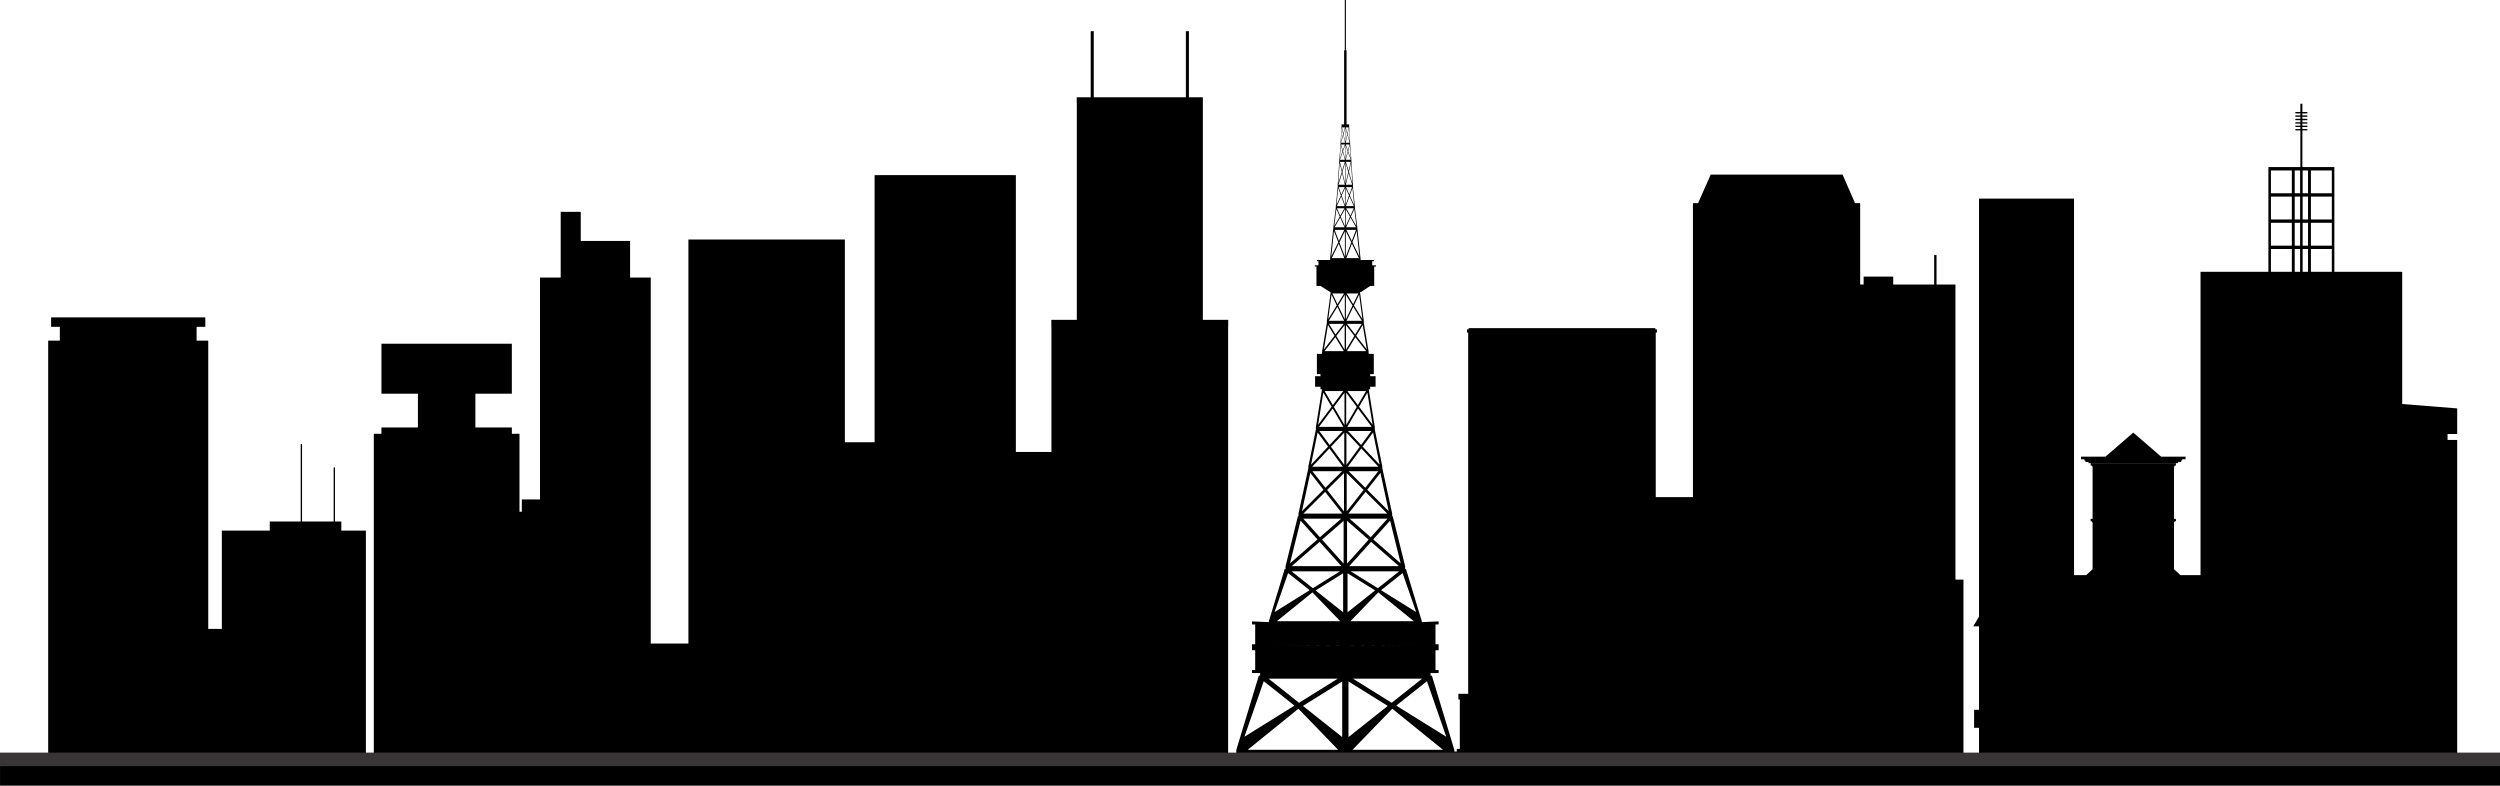 <?xml version="1.0" encoding="UTF-8"?>
<!DOCTYPE svg PUBLIC '-//W3C//DTD SVG 1.0//EN'
          'http://www.w3.org/TR/2001/REC-SVG-20010904/DTD/svg10.dtd'>
<svg height="155.9" preserveAspectRatio="xMidYMid meet" version="1.0" viewBox="0.0 0.0 496.0 155.9" width="496.0" xmlns="http://www.w3.org/2000/svg" xmlns:xlink="http://www.w3.org/1999/xlink" zoomAndPan="magnify"
><defs
  ><clipPath id="a"
    ><path d="M 0 151 L 496 151 L 496 155.871 L 0 155.871 Z M 0 151"
    /></clipPath
  ></defs
  ><g
  ><g id="change1_1"
    ><path d="M 67.719 103.469 L 66.461 103.469 L 66.461 92.727 L 66.195 92.727 L 66.195 103.469 L 59.926 103.469 L 59.926 88.113 L 59.66 88.113 L 59.66 103.469 L 53.52 103.469 L 53.52 105.273 L 44.012 105.273 L 44.012 124.773 L 41.316 124.773 L 41.316 67.582 L 39.004 67.582 L 39.004 64.84 L 40.734 64.84 L 40.734 62.969 L 10.141 62.969 L 10.141 64.84 L 11.871 64.84 L 11.871 67.582 L 9.559 67.582 L 9.559 149.543 L 72.59 149.543 L 72.59 105.273 L 67.719 105.273 L 67.719 103.469"
    /></g
    ><g id="change1_2"
    ><path d="M 238.645 20.312 L 238.645 19.301 L 235.883 19.301 L 235.883 6.188 L 235.277 6.188 L 235.277 19.301 L 217 19.301 L 217 6.188 L 216.395 6.188 L 216.395 19.301 L 213.621 19.301 L 213.621 20.312 L 213.637 20.312 L 213.637 63.457 L 208.586 63.457 L 208.586 64.789 L 208.605 64.789 L 208.605 89.668 L 201.547 89.668 L 201.547 34.75 L 200.82 34.75 L 200.82 34.742 L 174.496 34.742 L 174.496 34.75 L 173.52 34.75 L 173.52 87.742 L 167.621 87.742 L 167.621 47.52 L 136.582 47.52 L 136.582 127.68 L 129.109 127.68 L 129.109 55.066 L 125.008 55.066 L 125.008 47.801 L 115.219 47.801 L 115.219 42.027 L 111.242 42.027 L 111.242 55.066 L 107.137 55.066 L 107.137 99.09 L 103.527 99.09 L 103.527 101.527 L 103.066 101.527 L 103.066 86.062 L 101.551 86.062 L 101.551 84.809 L 94.316 84.809 L 94.316 78.109 L 101.551 78.109 L 101.551 68.195 L 75.68 68.195 L 75.68 78.109 L 82.914 78.109 L 82.914 84.809 L 75.68 84.809 L 75.68 86.062 L 74.164 86.062 L 74.164 149.543 L 157.871 149.543 L 157.871 149.668 L 173.941 149.668 L 173.941 149.832 L 179.008 149.832 L 179.008 149.668 L 181.016 149.668 L 181.016 149.543 L 190.199 149.543 L 190.199 149.668 L 193.445 149.668 L 193.445 149.832 L 198.512 149.832 L 198.512 149.668 L 217.172 149.668 L 217.172 149.543 L 243.66 149.543 L 243.66 64.789 L 243.68 64.789 L 243.68 63.457 L 238.645 63.457 L 238.645 20.312"
    /></g
    ><g id="change1_3"
    ><path d="M 277.012 139.992 L 283.109 135.152 L 286.938 146.172 Z M 268.344 148.762 L 276.23 140.613 L 286.293 148.762 Z M 267.539 135.203 L 275.328 140.055 L 267.539 146.238 Z M 266.293 146.238 L 258.5 140.055 L 266.293 135.203 Z M 247.539 148.762 L 257.602 140.613 L 265.488 148.762 Z M 250.723 135.152 L 256.82 139.992 L 246.895 146.172 Z M 265.402 134.652 L 257.723 139.434 L 251.699 134.652 Z M 282.133 134.652 L 276.109 139.434 L 268.426 134.652 Z M 273.074 132.957 C 268.969 132.961 264.863 132.961 260.758 132.957 C 264.863 132.961 268.969 132.961 273.074 132.957 Z M 283.348 127.863 C 272.398 128.152 261.438 128.152 250.488 127.863 C 261.438 128.145 272.398 128.145 283.348 127.863 Z M 255.555 113.699 L 259.836 117.098 L 252.871 121.434 Z M 258.035 103.297 L 261.379 107.02 L 255.934 111.773 Z M 259.957 93.828 L 262.578 97.16 L 258.312 101.414 Z M 261.414 85.797 L 263.488 88.609 L 260.113 92.195 Z M 262.543 77.883 L 264.188 80.695 L 261.508 84.285 Z M 264.645 80.73 L 266.746 77.914 L 266.746 84.324 Z M 264.059 88.641 L 266.703 85.824 L 266.703 92.234 Z M 263.301 97.203 L 266.648 93.863 L 266.648 101.461 Z M 262.301 107.066 L 266.574 103.336 L 266.574 111.824 Z M 261.012 117.141 L 266.477 113.738 L 266.477 121.48 Z M 265.914 123.25 L 253.32 123.25 L 260.383 117.531 Z M 265.855 113.348 L 260.465 116.703 L 256.242 113.348 Z M 266.133 112.316 L 256.285 112.316 L 261.805 107.5 Z M 266.086 102.91 L 261.871 106.59 L 258.57 102.91 Z M 266.305 101.898 L 258.59 101.898 L 262.914 97.59 Z M 266.266 93.484 L 262.965 96.777 L 260.375 93.484 Z M 266.43 92.605 L 260.332 92.605 L 263.75 88.969 Z M 266.402 85.504 L 263.793 88.281 L 261.746 85.504 Z M 262.805 77.594 L 266.508 77.594 L 264.434 80.371 Z M 266.531 84.695 L 261.684 84.695 L 264.398 81.055 Z M 272.32 84.285 L 269.641 80.695 L 271.289 77.883 Z M 273.715 92.195 L 270.344 88.609 L 272.414 85.797 Z M 275.52 101.414 L 271.254 97.16 L 273.875 93.828 Z M 277.895 111.773 L 272.453 107.02 L 275.797 103.297 Z M 280.961 121.434 L 273.996 117.098 L 278.273 113.699 Z M 269.188 80.73 L 267.086 84.324 L 267.086 77.914 Z M 269.398 80.371 L 267.324 77.594 L 271.023 77.594 Z M 267.301 84.695 L 269.43 81.055 L 272.148 84.695 Z M 270.039 88.281 L 267.43 85.504 L 272.086 85.504 Z M 267.398 92.605 L 270.078 88.969 L 273.496 92.605 Z M 270.867 96.777 L 267.566 93.484 L 273.453 93.484 Z M 267.527 101.898 L 270.918 97.59 L 275.242 101.898 Z M 271.957 106.59 L 267.746 102.91 L 275.262 102.91 Z M 267.699 112.316 L 272.023 107.5 L 277.543 112.316 Z M 273.367 116.703 L 267.977 113.348 L 277.59 113.348 Z M 273.449 117.531 L 280.512 123.25 L 267.914 123.25 Z M 267.352 113.738 L 272.816 117.141 L 267.352 121.48 Z M 267.258 103.336 L 271.531 107.066 L 267.258 111.824 Z M 267.129 92.234 L 267.129 85.824 L 269.773 88.641 Z M 267.184 93.863 L 270.531 97.203 L 267.184 101.461 Z M 263.469 64.48 L 264.766 66.621 L 262.652 69.352 Z M 264.176 58.453 L 265.207 60.594 L 263.523 63.328 Z M 270.305 63.328 L 268.625 60.594 L 269.656 58.453 Z M 271.18 69.352 L 269.066 66.621 L 270.363 64.48 Z M 268.34 60.621 L 267.02 63.359 L 267.02 58.477 Z M 268.473 60.348 L 267.172 58.23 L 269.492 58.23 Z M 267.156 63.641 L 268.492 60.871 L 270.195 63.641 Z M 268.871 66.371 L 267.238 64.258 L 270.156 64.258 Z M 267.047 69.383 L 267.047 64.5 L 268.707 66.645 Z M 268.898 66.895 L 271.043 69.664 L 267.219 69.664 Z M 266.613 69.664 L 262.789 69.664 L 264.93 66.895 Z M 266.594 64.258 L 264.957 66.371 L 263.676 64.258 Z M 266.781 64.5 L 266.781 69.383 L 265.121 66.645 Z M 266.676 63.641 L 263.633 63.641 L 265.34 60.871 Z M 266.809 58.477 L 266.809 63.359 L 265.492 60.621 Z M 265.359 60.348 L 264.34 58.23 L 266.66 58.23 Z M 264.66 45.84 L 265.512 48.059 L 264.129 50.898 Z M 269.703 50.898 L 268.32 48.059 L 269.172 45.84 Z M 268.09 48.09 L 267.004 50.93 L 267.004 45.863 Z M 268.215 48.344 L 269.613 51.219 L 267.113 51.219 Z M 268.195 47.805 L 267.125 45.609 L 269.035 45.609 Z M 266.719 51.219 L 264.215 51.219 L 265.617 48.344 Z M 266.828 45.863 L 266.828 50.93 L 265.742 48.09 Z M 265.637 47.805 L 264.797 45.609 L 266.703 45.609 Z M 265.137 41.477 L 265.809 42.965 L 264.719 44.867 Z M 269.113 44.867 L 268.023 42.965 L 268.695 41.477 Z M 267.84 42.984 L 266.984 44.891 L 266.984 41.492 Z M 267.938 43.156 L 269.043 45.086 L 267.07 45.086 Z M 267.926 42.793 L 267.082 41.32 L 268.586 41.32 Z M 266.758 45.086 L 264.785 45.086 L 265.895 43.156 Z M 266.848 41.492 L 266.848 44.891 L 265.992 42.984 Z M 265.906 42.793 L 265.242 41.32 L 266.75 41.32 Z M 265.504 37.281 L 266.035 38.773 L 265.168 40.676 Z M 268.66 40.676 L 267.797 38.773 L 268.328 37.281 Z M 267.648 38.793 L 266.969 40.695 L 266.969 37.301 Z M 267.727 38.965 L 268.605 40.891 L 267.039 40.891 Z M 267.719 38.602 L 267.047 37.129 L 268.242 37.129 Z M 266.789 40.891 L 265.227 40.891 L 266.102 38.965 Z M 266.859 37.301 L 266.859 40.695 L 266.18 38.793 Z M 266.113 38.602 L 265.59 37.129 L 266.785 37.129 Z M 265.785 32.309 L 266.211 34.102 L 265.516 36.391 Z M 268.312 36.391 L 267.621 34.102 L 268.047 32.309 Z M 267.504 34.121 L 266.961 36.414 L 266.961 32.324 Z M 267.566 34.328 L 268.27 36.648 L 267.016 36.648 Z M 267.559 33.895 L 267.02 32.121 L 267.98 32.121 Z M 266.816 36.648 L 265.562 36.648 L 266.266 34.328 Z M 266.871 32.324 L 266.871 36.414 L 266.328 34.121 Z M 266.273 33.895 L 265.852 32.121 L 266.809 32.121 Z M 266.023 28.785 L 266.359 29.988 L 265.812 31.523 Z M 268.02 31.523 L 267.473 29.988 L 267.809 28.785 Z M 267.379 30.004 L 266.949 31.539 L 266.949 28.801 Z M 267.43 30.145 L 267.984 31.699 L 266.992 31.699 Z M 267.422 29.852 L 267 28.66 L 267.754 28.66 Z M 266.836 31.699 L 265.848 31.699 L 266.402 30.145 Z M 266.883 28.801 L 266.883 31.539 L 266.453 30.004 Z M 266.41 29.852 L 266.078 28.66 L 266.832 28.66 Z M 266.207 25.402 L 266.473 26.605 L 266.039 28.141 Z M 267.355 26.605 L 267.625 25.402 L 267.793 28.141 Z M 266.852 28.316 L 266.066 28.316 L 266.508 26.758 Z M 266.887 25.414 L 266.887 28.156 L 266.547 26.621 Z M 266.848 25.277 L 266.512 26.465 L 266.25 25.277 Z M 267.316 26.465 L 266.98 25.277 L 267.582 25.277 Z M 266.941 28.156 L 266.941 25.414 L 267.285 26.621 Z M 267.324 26.758 L 267.766 28.316 L 266.977 28.316 Z M 387.961 114.445 L 387.961 56.445 L 384.207 56.445 L 384.207 50.609 L 383.738 50.609 L 383.738 56.445 L 375.613 56.445 L 375.613 54.883 L 369.746 54.883 L 369.746 56.445 L 369.059 56.445 L 369.059 40.305 L 368.039 40.305 L 365.566 34.645 L 339.406 34.645 L 336.898 40.305 L 335.879 40.305 L 335.879 98.629 L 328.5 98.629 L 328.5 65.988 L 328.73 65.988 L 328.73 65.359 L 328.414 65.359 L 328.414 65.102 L 291.371 65.102 L 291.371 65.359 L 291.055 65.359 L 291.055 65.988 L 291.285 65.988 L 291.285 137.645 L 289.34 137.645 L 289.34 138.773 L 289.625 138.773 L 289.625 148.586 L 289.031 148.586 L 289.031 149.105 L 288.543 149.105 L 288.543 148.762 L 288.539 148.762 L 284.078 134.035 L 283.824 134.035 L 283.824 133.531 C 284.359 133.531 284.895 133.531 285.426 133.531 C 285.426 133.332 285.426 133.133 285.426 132.938 C 285.219 132.938 285.008 132.938 284.801 132.938 C 284.801 131.629 284.801 130.32 284.801 129.012 C 284.383 129.023 283.969 129.027 283.555 129.035 C 284.18 129.023 284.801 129.012 285.426 129 C 285.426 128.801 285.426 128.602 285.426 128.406 C 285.426 128.207 285.426 128.008 285.426 127.812 C 285.219 127.816 285.008 127.82 284.801 127.828 C 284.801 126.52 284.801 125.211 284.801 123.902 C 284.359 123.926 283.922 123.938 283.484 123.957 C 284.133 123.93 284.777 123.906 285.426 123.875 C 285.426 123.676 285.426 123.477 285.426 123.281 C 284.312 123.34 283.199 123.387 282.09 123.434 L 282.09 123.25 L 282.086 123.25 L 278.953 112.918 L 278.777 112.918 L 278.777 112.316 L 276.328 102.438 L 276.211 102.438 L 276.211 101.898 L 276.207 101.898 L 274.289 93.059 L 274.289 93.062 L 274.289 93.059 L 274.262 93.059 L 274.262 92.605 L 272.746 85.148 L 272.742 85.148 L 272.758 85.148 L 272.758 84.695 L 272.754 84.695 L 271.551 77.234 L 271.547 77.234 L 271.844 77.234 L 271.844 76.73 L 272.914 76.73 L 272.914 74.641 L 271.844 74.641 L 271.844 74.234 L 272.562 74.234 L 272.562 70.203 L 271.574 70.203 L 271.539 70.012 L 271.523 70.012 L 271.523 69.664 L 271.52 69.664 L 270.57 63.984 L 270.578 63.984 L 270.578 63.641 L 269.82 57.961 L 269.984 57.961 L 271.844 56.734 L 272.645 56.734 L 272.645 52.895 L 272.984 52.895 L 272.984 52.648 L 272.25 52.648 L 272.25 51.824 L 272.562 51.824 L 272.562 51.578 L 269.93 51.578 L 269.93 51.219 L 269.926 51.219 L 269.305 45.324 L 269.289 45.324 L 269.289 45.086 L 268.801 41.133 L 268.801 40.891 L 268.41 36.941 L 268.426 36.941 L 268.426 36.648 L 268.113 31.895 L 268.105 31.895 L 268.105 31.699 L 267.859 28.508 L 267.859 28.512 L 267.859 28.508 L 267.863 28.508 L 267.863 28.316 L 267.668 25.125 L 267.672 25.125 L 267.672 24.676 L 267.16 24.676 L 267.16 9.992 L 267.027 9.992 L 267.027 0.004 L 266.805 0.004 L 266.805 9.992 L 266.672 9.992 L 266.672 24.676 L 266.16 24.676 L 266.16 25.125 L 266.164 25.125 L 265.969 28.316 L 265.969 28.512 L 265.969 28.508 L 265.723 31.699 L 265.723 31.895 L 265.715 31.895 L 265.402 36.648 L 265.402 36.941 L 265.418 36.941 L 265.031 40.891 L 265.027 40.891 L 265.027 41.133 L 265.031 41.133 L 264.539 45.086 L 264.539 45.324 L 264.523 45.324 L 263.902 51.219 L 263.902 51.578 L 261.27 51.578 L 261.27 51.824 L 261.582 51.824 L 261.582 52.648 L 260.848 52.648 L 260.848 52.895 L 261.188 52.895 L 261.188 56.734 L 261.984 56.734 L 263.934 57.961 L 264.012 57.961 L 264.008 57.961 L 263.254 63.641 L 263.254 63.984 L 263.262 63.984 L 262.309 69.664 L 262.309 70.012 L 262.289 70.012 L 262.258 70.203 L 261.27 70.203 L 261.27 74.234 L 261.984 74.234 L 261.984 74.641 L 260.914 74.641 L 260.914 76.73 L 261.984 76.73 L 261.984 77.234 L 262.281 77.234 L 261.074 84.695 L 261.074 85.148 L 261.09 85.148 L 261.086 85.148 L 259.57 92.605 L 259.57 93.059 L 259.543 93.059 L 259.543 93.062 L 259.539 93.059 L 257.621 101.898 L 257.621 102.438 L 257.5 102.438 L 255.055 112.316 L 255.051 112.316 L 255.051 112.918 L 254.875 112.918 L 251.746 123.25 L 251.742 123.25 L 251.742 123.434 C 250.629 123.387 249.516 123.34 248.402 123.281 C 248.402 123.477 248.402 123.676 248.402 123.875 C 249.055 123.906 249.703 123.93 250.352 123.957 C 249.91 123.938 249.473 123.926 249.031 123.902 C 249.031 125.211 249.031 126.52 249.031 127.828 C 248.824 127.82 248.613 127.816 248.402 127.812 C 248.402 128.008 248.402 128.207 248.402 128.406 C 248.402 128.602 248.402 128.801 248.402 129 C 249.031 129.012 249.656 129.023 250.281 129.035 C 249.863 129.027 249.449 129.023 249.031 129.012 C 249.031 130.32 249.031 131.629 249.031 132.938 C 248.824 132.938 248.613 132.938 248.402 132.938 C 248.402 133.133 248.402 133.332 248.402 133.531 C 248.938 133.531 249.473 133.531 250.004 133.531 L 250.004 134.035 L 249.754 134.035 L 245.293 148.762 L 245.285 148.762 L 245.285 149.543 L 389.551 149.543 L 389.551 114.992 L 387.961 114.992 L 387.961 114.445"
    /></g
    ><g id="change1_4"
    ><path d="M 450.551 49.402 L 454.699 49.402 L 454.699 53.93 L 450.551 53.93 Z M 450.551 44.207 L 454.699 44.207 L 454.699 48.734 L 450.551 48.734 Z M 450.551 39.012 L 454.699 39.012 L 454.699 43.539 L 450.551 43.539 Z M 450.551 33.82 L 454.699 33.82 L 454.699 38.348 L 450.551 38.348 Z M 456.34 33.82 L 456.34 38.348 L 455.27 38.348 L 455.27 33.82 Z M 456.844 33.82 L 457.914 33.82 L 457.914 38.348 L 456.844 38.348 Z M 462.633 33.82 L 462.633 38.348 L 458.484 38.348 L 458.484 33.82 Z M 458.484 43.539 L 458.484 39.012 L 462.633 39.012 L 462.633 43.539 Z M 458.484 48.734 L 458.484 44.207 L 462.633 44.207 L 462.633 48.734 Z M 458.484 53.93 L 458.484 49.402 L 462.633 49.402 L 462.633 53.93 Z M 457.914 53.93 L 456.844 53.93 L 456.844 49.402 L 457.914 49.402 Z M 457.914 48.734 L 456.844 48.734 L 456.844 44.207 L 457.914 44.207 Z M 456.844 39.012 L 457.914 39.012 L 457.914 43.539 L 456.844 43.539 Z M 455.27 39.012 L 456.34 39.012 L 456.34 43.539 L 455.27 43.539 Z M 455.27 44.207 L 456.34 44.207 L 456.34 48.734 L 455.27 48.734 Z M 455.27 49.402 L 456.34 49.402 L 456.34 53.93 L 455.27 53.93 Z M 476.598 80.16 L 476.598 53.93 L 463.137 53.93 L 463.137 33.152 L 456.793 33.152 L 456.793 25.875 L 457.777 25.875 L 457.777 25.605 L 456.793 25.605 L 456.793 25.199 L 457.777 25.199 L 457.777 24.93 L 456.793 24.93 L 456.793 24.523 L 457.777 24.523 L 457.777 24.254 L 456.793 24.254 L 456.793 23.844 L 457.777 23.844 L 457.777 23.574 L 456.793 23.574 L 456.793 23.168 L 457.777 23.168 L 457.777 22.898 L 456.793 22.898 L 456.793 22.492 L 457.777 22.492 L 457.777 22.223 L 456.793 22.223 L 456.793 20.586 L 456.391 20.586 L 456.391 22.223 L 455.406 22.223 L 455.406 22.492 L 456.391 22.492 L 456.391 22.898 L 455.406 22.898 L 455.406 23.168 L 456.391 23.168 L 456.391 23.574 L 455.406 23.574 L 455.406 23.844 L 456.391 23.844 L 456.391 24.254 L 455.406 24.254 L 455.406 24.523 L 456.391 24.523 L 456.391 24.93 L 455.406 24.93 L 455.406 25.199 L 456.391 25.199 L 456.391 25.605 L 455.406 25.605 L 455.406 25.875 L 456.391 25.875 L 456.391 33.152 L 450.047 33.152 L 450.047 53.93 L 436.586 53.93 L 436.586 114.102 L 432.582 114.102 L 431.32 112.93 L 431.32 103.594 L 431.461 103.594 L 431.461 103.422 L 431.703 103.422 L 431.703 102.945 L 431.32 102.945 L 431.32 92.527 L 431.461 92.527 L 431.461 92.355 L 431.703 92.355 L 431.703 91.879 L 414.781 91.879 L 414.781 92.355 L 415.023 92.355 L 415.023 92.527 L 415.168 92.527 L 415.168 102.945 L 414.781 102.945 L 414.781 103.422 L 415.023 103.422 L 415.023 103.594 L 415.168 103.594 L 415.168 112.93 L 413.906 114.102 L 411.488 114.102 L 411.488 39.406 L 392.637 39.406 L 392.637 122.332 L 391.492 124.27 L 392.637 124.27 L 392.637 140.82 L 391.66 140.82 L 391.66 144.395 L 392.637 144.395 L 392.637 149.543 L 487.508 149.543 L 487.508 87.285 L 485.594 87.285 L 485.594 86.109 L 487.508 86.109 L 487.508 81.027 L 476.598 80.16"
    /></g
    ><g id="change1_5"
    ><path d="M 413.547 91.367 L 413.738 91.367 L 413.738 91.645 L 414.355 91.645 L 414.355 91.879 L 432.133 91.879 L 432.133 91.645 L 432.746 91.645 L 432.746 91.367 L 432.941 91.367 L 432.941 91.113 L 433.609 91.113 L 433.609 90.602 L 428.766 90.602 L 423.25 85.836 L 423.242 85.828 L 423.234 85.836 L 417.723 90.602 L 412.875 90.602 L 412.875 91.113 L 413.547 91.113 L 413.547 91.367"
    /></g
    ><g clip-path="url(#a)" id="change1_6"
    ><path d="M 496 151.883 L 496 155.871 L 0.004 155.871 L 0.004 151.883 L 496 151.883"
    /></g
    ><g id="change2_1"
    ><path d="M 496 152.012 L 0 152.012 L 0 149.316 L 496 149.316 L 496 152.012" fill="#393536"
    /></g
  ></g
></svg
>
